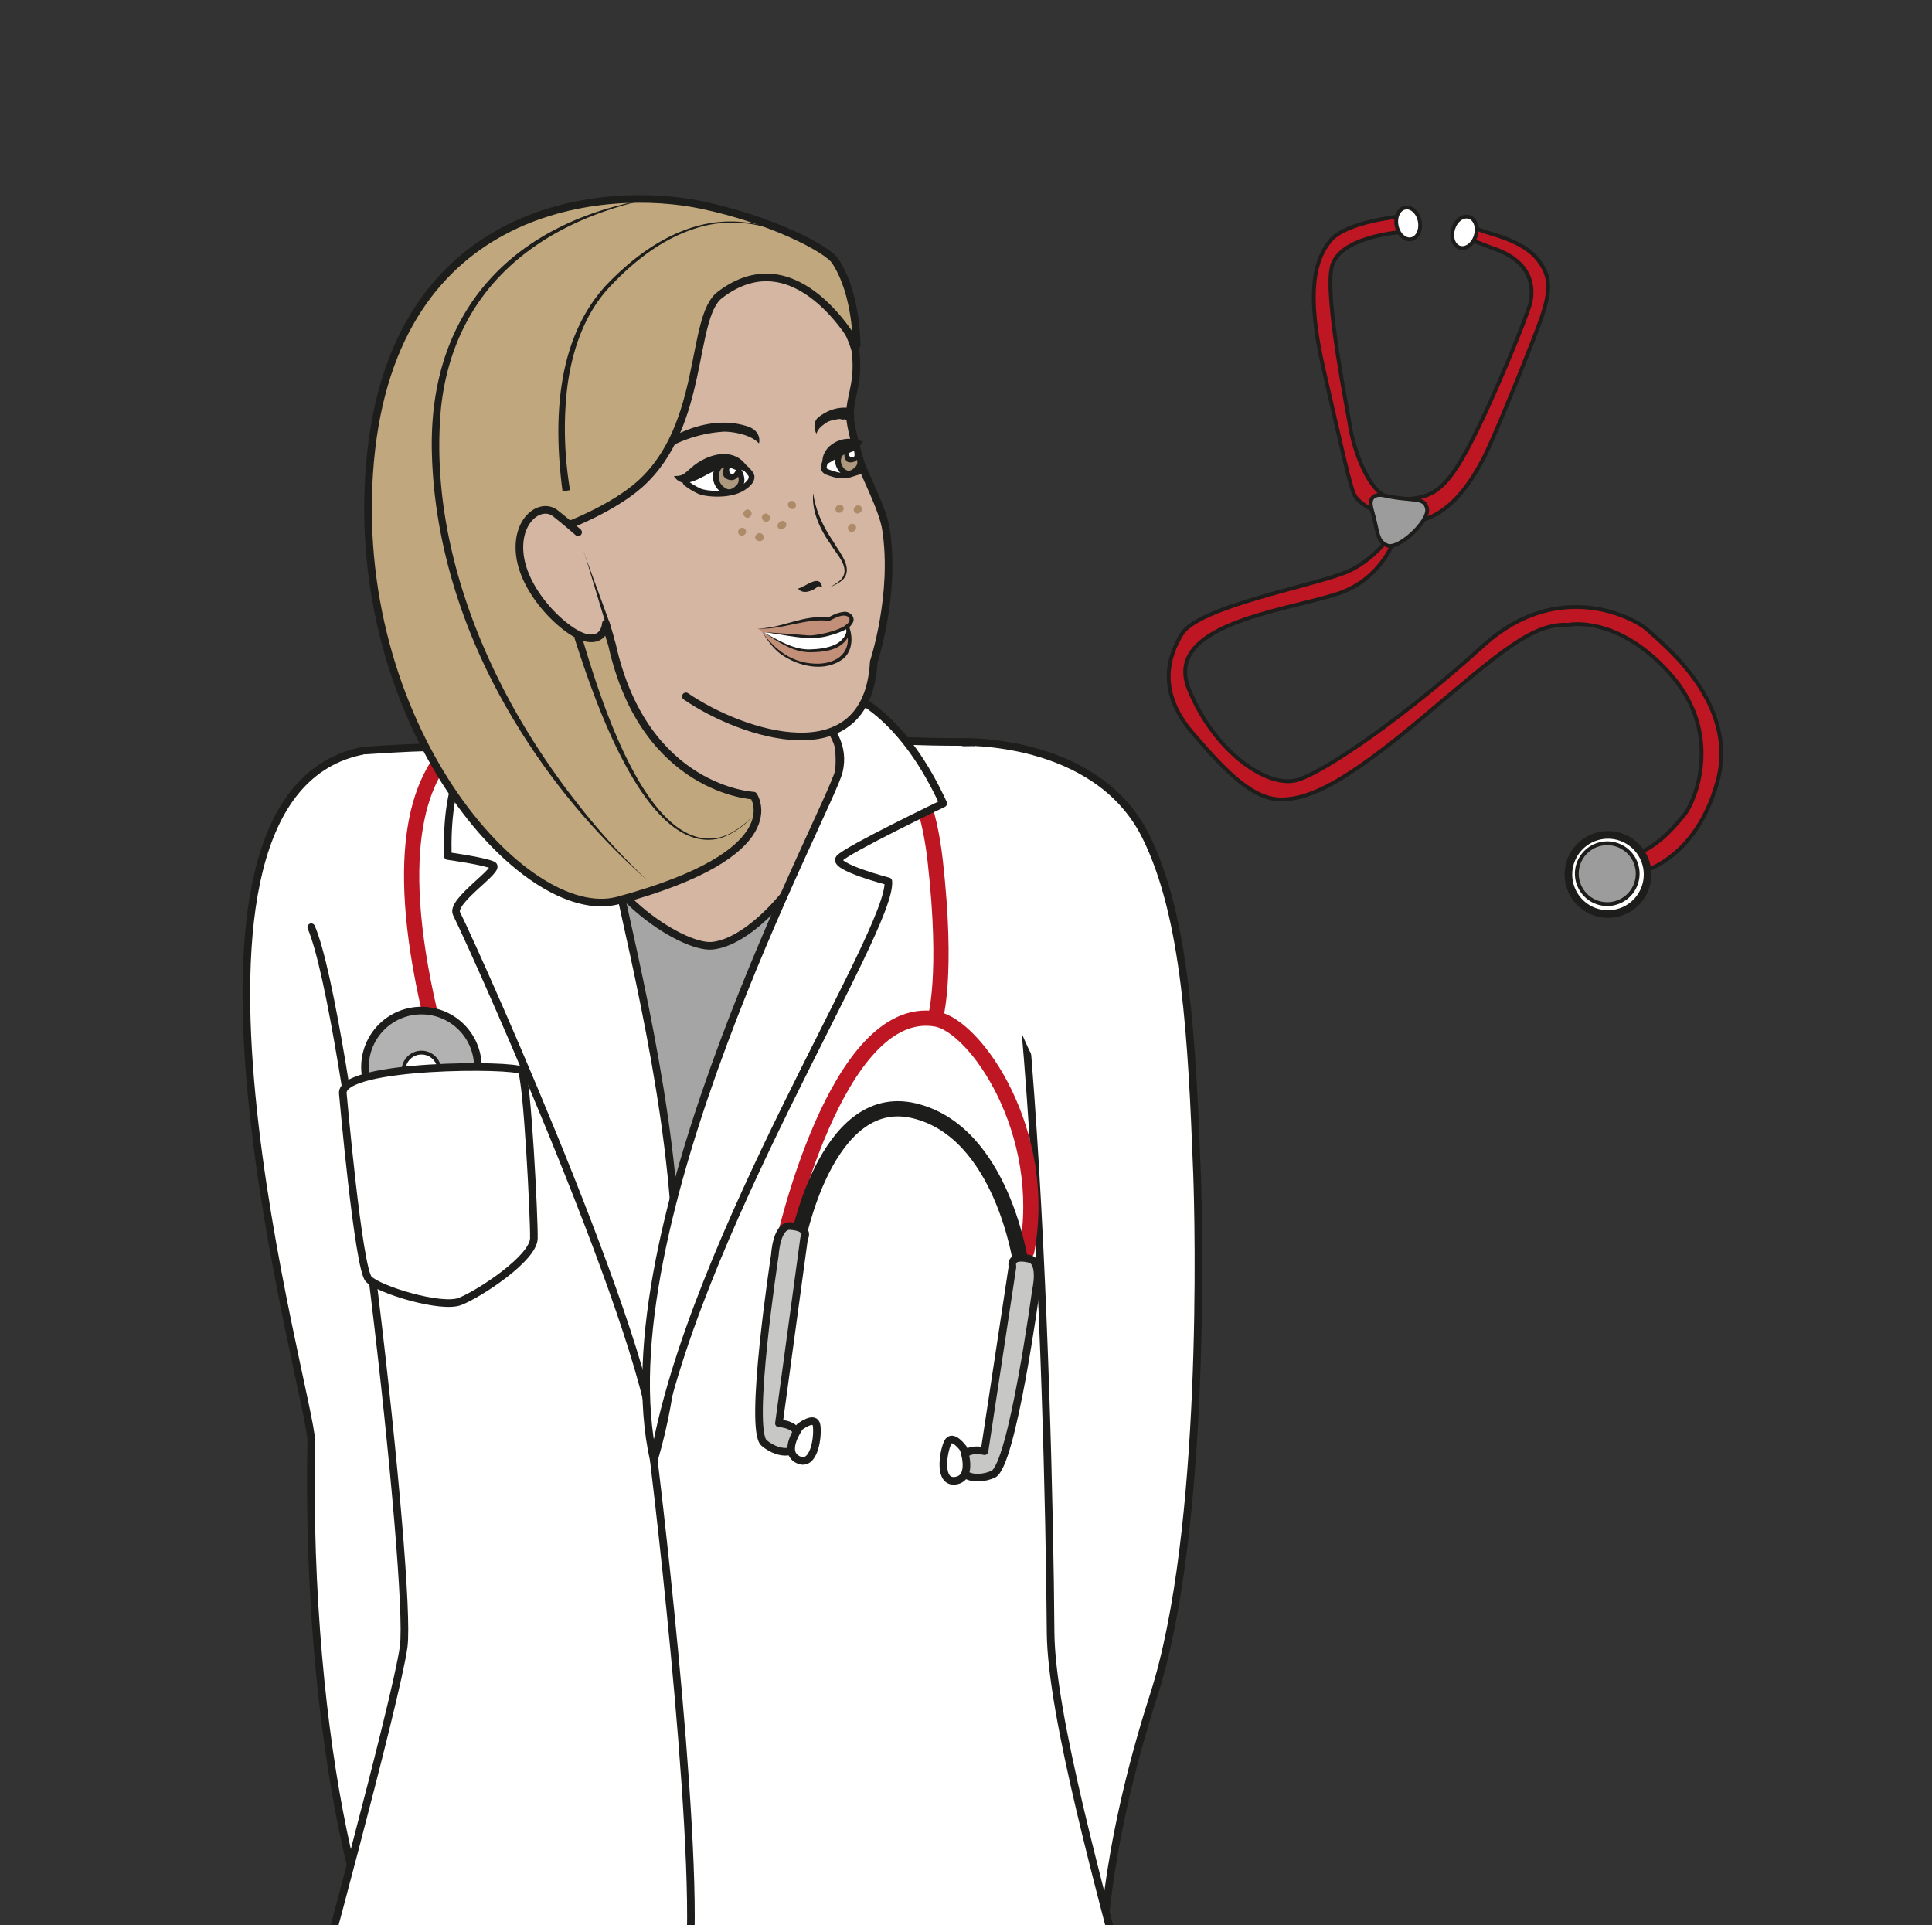<?xml version="1.0" encoding="UTF-8" standalone="no"?><svg xmlns="http://www.w3.org/2000/svg" xml:space="preserve" viewBox="0 0 337.77 336.59"><rect x="0" y="0" width="337.77" height="336.59" fill="#333333" stroke="none"/><defs><clipPath id="a" clipPathUnits="userSpaceOnUse"><path d="M0 252.44h253.33V0H0Z"/></clipPath></defs><g clip-path="url(#a)" transform="matrix(1.333 0 0 -1.333 0 336.6)"><path d="M0 0s17.82.76 24.35-12.35c5.27-10.56 6.06-26.68 6.73-44.07.25-6.58 1.24-47.16-5.68-68.63s-6.76-35.37-6.76-35.37L5.1-149.6S7.2-13.23 5.71-8.32C3.28-.29-.97.17 0 0" style="fill:#fff;fill-opacity:1;fill-rule:nonzero;stroke:none" transform="translate(125.91 155.2)"/><path d="M0 0s17.82.76 24.35-12.35c5.27-10.56 6.06-26.68 6.73-44.07.25-6.58 1.24-47.16-5.68-68.63s-6.76-35.37-6.76-35.37L5.1-149.6S7.2-13.23 5.71-8.32C3.28-.29-.97.17 0 0Z" style="fill:none;stroke:#1d1d1b;stroke-width:1;stroke-linecap:round;stroke-linejoin:round;stroke-miterlimit:10;stroke-dasharray:none;stroke-opacity:1" transform="translate(125.91 155.2)"/><path d="M0 0c-30.34-5.45-6.94-85.2-7.05-90.58-.78-40.2 7.4-71.5 13.17-72.63 11.27-2.18.23 84.6 2.15 94.52" style="fill:#fff;fill-opacity:1;fill-rule:nonzero;stroke:#1d1d1b;stroke-width:1;stroke-linecap:butt;stroke-linejoin:round;stroke-miterlimit:10;stroke-dasharray:none;stroke-opacity:1" transform="translate(47.87 154.1)"/><path d="M0 0c4.84-11.21 13.25-86.18 12.12-94.4C11.15-101.46 0-142.27 0-142.27c39.74-31.42 108.17-1.94 108.17-1.94-4.71 17.88-11.1 40.8-11.2 51.67C96.74-60.5 94.13 24.3 85.1 24.3c-20.32 0-25.53 3.49-43.41-6.34 0 0-1.73.84-4.48 1.91-8.7 3.39-12.68 4.52-30.15 3.31" style="fill:#fff;fill-opacity:1;fill-rule:nonzero;stroke:#1d1d1b;stroke-width:1;stroke-linecap:round;stroke-linejoin:round;stroke-miterlimit:10;stroke-dasharray:none;stroke-opacity:1" transform="translate(40.82 130.9)"/><path d="M0 0s4.33-8.12 10.53-10.92c6.2-2.8 20.55-2.8 23.28 4.84 0 0-8.87-25.22-15.2-46.29-5.22-17.37-7.27-15.39-9.44-5.74C2.6-28.98 1.9-13.1 0 0" style="fill:#a5a5a5;fill-opacity:1;fill-rule:nonzero;stroke:none" transform="translate(73.67 148.64)"/><path d="M0 0s4.33-8.12 10.53-10.92c6.2-2.8 20.55-2.8 23.28 4.84 0 0-8.87-25.22-15.2-46.29-5.22-17.37-7.27-15.39-9.44-5.74C2.6-28.98 1.9-13.1 0 0Z" style="fill:none;stroke:#1d1d1b;stroke-width:1;stroke-linecap:round;stroke-linejoin:round;stroke-miterlimit:10;stroke-dasharray:none;stroke-opacity:1" transform="translate(73.67 148.64)"/><path d="M0 0s-.94-10.6-.7-19.31c.25-8.53 12.22-16.58 16.32-16.22 8.84.78 24.67 24.57 11.97 34.61-5.57 4.41-3.69 8.73-3.06 12.18C25.16 14.7 0 0 0 0" style="fill:#d4b6a3;fill-opacity:1;fill-rule:nonzero;stroke:none" transform="translate(77.76 164)"/><path d="M0 0s-.94-10.6-.7-19.31c.25-8.53 12.22-16.58 16.32-16.22 8.84.78 24.67 24.57 11.97 34.61-5.57 4.41-3.69 8.73-3.06 12.18C25.16 14.7 0 0 0 0Z" style="fill:none;stroke:#1d1d1b;stroke-width:1;stroke-linecap:round;stroke-linejoin:miter;stroke-miterlimit:10;stroke-dasharray:none;stroke-opacity:1" transform="translate(77.76 164)"/><path d="M0 0s6.2.59 7.9-14.52c1.7-15.1 0-20.64 0-20.64" style="fill:none;stroke:#be1622;stroke-width:2;stroke-linecap:round;stroke-linejoin:round;stroke-miterlimit:10;stroke-dasharray:none;stroke-opacity:1" transform="translate(114.76 154.1)"/><path d="M0 0s-25.13 4.76-15.13-38.44" style="fill:none;stroke:#be1622;stroke-width:2;stroke-linecap:round;stroke-linejoin:round;stroke-miterlimit:10;stroke-dasharray:none;stroke-opacity:1" transform="translate(71.47 158.32)"/><path d="M0 0c-13.1-3.76-14.84-12.54-14.65-21.67 0 0 4.76-.65 5.9-1.2 1.13-.52-5.57-4.69-4.75-6.36 3.22-6.53 27.84-61.82 25.88-71.67C23.46-63.75.44-11.97 5.38-3.17" style="fill:#fff;fill-opacity:1;fill-rule:nonzero;stroke:#1d1d1b;stroke-width:1;stroke-linecap:round;stroke-linejoin:round;stroke-miterlimit:10;stroke-dasharray:none;stroke-opacity:1" transform="translate(73.38 161.91)"/><path d="M0 0c7.03-.32 13.54-5.49 18.36-15.94 0 0-12.7-6.1-13.62-7.22-.9-1.1 6.42-3 6.42-3 .53-6.42-25.86-46.88-30.76-75.91C-26.43-71.7 3.51-16.64 4.68-11.71 6.15-5.52-1.37-1.41-8.05 2.89" style="fill:#fff;fill-opacity:1;fill-rule:nonzero;stroke:#1d1d1b;stroke-width:1;stroke-linecap:round;stroke-linejoin:round;stroke-miterlimit:10;stroke-dasharray:none;stroke-opacity:1" transform="translate(105.35 163.08)"/><path d="M0 0c2.94 15.62-6.71 29.56-11.89 30.45C-25.04 32.72-31.98.78-31.98.78" style="fill:none;stroke:#be1622;stroke-width:2;stroke-linecap:round;stroke-linejoin:round;stroke-miterlimit:10;stroke-dasharray:none;stroke-opacity:1" transform="translate(134.66 88.41)"/><path d="M0 0s3.7 20.29 15.33 17.6C26.97 14.9 29.4-2.5 29.4-2.5" style="fill:none;stroke:#1d1d1b;stroke-width:2;stroke-linecap:round;stroke-linejoin:round;stroke-miterlimit:10;stroke-dasharray:none;stroke-opacity:1" transform="translate(104.5 89.24)"/><path d="M0 0s-3.52-22.95-1.41-24.68c2.1-1.74 4.62-1.46 4.59.53-.04 2-2.65 2.05-2.65 2.05l3.3 24.26S4.77 3.6 2 3.78C.2 3.88 0 0 0 0" style="fill:#c7c7c6;fill-opacity:1;fill-rule:nonzero;stroke:none" transform="translate(101.63 87.93)"/><path d="M0 0s-3.52-22.95-1.41-24.68c2.1-1.74 4.62-1.46 4.59.53-.04 2-2.65 2.05-2.65 2.05l3.3 24.26S4.77 3.6 2 3.78C.2 3.88 0 0 0 0Z" style="fill:none;stroke:#1d1d1b;stroke-width:1;stroke-linecap:round;stroke-linejoin:round;stroke-miterlimit:10;stroke-dasharray:none;stroke-opacity:1" transform="translate(101.63 87.93)"/><path d="M0 0s2 1.55 2.2.17c.22-1.4-.3-5.54-2.45-4.47C-2.38-3.24 0 0 0 0" style="fill:#fff;fill-opacity:1;fill-rule:nonzero;stroke:none" transform="translate(104.9 65.38)"/><path d="M0 0s2 1.55 2.2.17c.22-1.4-.3-5.54-2.45-4.47C-2.38-3.24 0 0 0 0Z" style="fill:none;stroke:#1d1d1b;stroke-width:1;stroke-linecap:round;stroke-linejoin:round;stroke-miterlimit:10;stroke-dasharray:none;stroke-opacity:1" transform="translate(104.9 65.38)"/><path d="M0 0s-3.1-23-5.61-24.08c-2.51-1.07-4.84-.1-4.25 1.8.6 1.91 3.12 1.23 3.12 1.23l3.67 24.2S-3.56 4.8-.86 4.18C.9 3.79 0 0 0 0" style="fill:#c7c7c6;fill-opacity:1;fill-rule:nonzero;stroke:none" transform="translate(135.86 83.23)"/><path d="M0 0s-3.1-23-5.61-24.08c-2.51-1.07-4.84-.1-4.25 1.8.6 1.91 3.12 1.23 3.12 1.23l3.67 24.2S-3.56 4.8-.86 4.18C.9 3.79 0 0 0 0Z" style="fill:none;stroke:#1d1d1b;stroke-width:1;stroke-linecap:round;stroke-linejoin:round;stroke-miterlimit:10;stroke-dasharray:none;stroke-opacity:1" transform="translate(135.86 83.23)"/><path d="M0 0s-1.47 2.05-2.07.78c-.6-1.27-1.26-5.4 1.1-4.98C1.37-3.78 0 0 0 0" style="fill:#fff;fill-opacity:1;fill-rule:nonzero;stroke:none" transform="translate(126.36 62.52)"/><path d="M0 0s-1.47 2.05-2.07.78c-.6-1.27-1.26-5.4 1.1-4.98C1.37-3.78 0 0 0 0Z" style="fill:none;stroke:#1d1d1b;stroke-width:1;stroke-linecap:round;stroke-linejoin:round;stroke-miterlimit:10;stroke-dasharray:none;stroke-opacity:1" transform="translate(126.36 62.52)"/><path d="M0 0a7.4 7.4 0 1 0-14.65 2.15A7.4 7.4 0 0 0 0 0" style="fill:#b2b2b2;fill-opacity:1;fill-rule:nonzero;stroke:none" transform="translate(62.6 111.49)"/><path d="M0 0a7.4 7.4 0 1 0-14.65 2.15A7.4 7.4 0 0 0 0 0Z" style="fill:none;stroke:#1d1d1b;stroke-width:1;stroke-linecap:round;stroke-linejoin:round;stroke-miterlimit:10;stroke-dasharray:none;stroke-opacity:1" transform="translate(62.6 111.49)"/><path d="M0 0a2.35 2.35 0 1 0-4.65.68A2.35 2.35 0 0 0 0 0" style="fill:#fff;fill-opacity:1;fill-rule:nonzero;stroke:none" transform="translate(57.61 111.8)"/><path d="M0 0a2.35 2.35 0 1 0-4.65.68A2.35 2.35 0 0 0 0 0Z" style="fill:none;stroke:#1d1d1b;stroke-width:.5;stroke-linecap:round;stroke-linejoin:round;stroke-miterlimit:10;stroke-dasharray:none;stroke-opacity:1" transform="translate(57.61 111.8)"/><path d="M0 0s2.03-23 3.4-24.39c1.38-1.4 9.52-3.88 11.97-2.92 2.47.96 9.64 5.63 9.69 8.27.05 2.65-.88 21.15-1.64 22C22.65 3.83-.2 3.86 0 0" style="fill:#fff;fill-opacity:1;fill-rule:nonzero;stroke:none" transform="translate(44.96 109.13)"/><path d="M0 0s2.03-23 3.4-24.39c1.38-1.4 9.52-3.88 11.97-2.92 2.47.96 9.64 5.63 9.69 8.27.05 2.65-.88 21.15-1.64 22C22.65 3.83-.2 3.86 0 0Z" style="fill:none;stroke:#1d1d1b;stroke-width:1;stroke-linecap:round;stroke-linejoin:round;stroke-miterlimit:10;stroke-dasharray:none;stroke-opacity:1" transform="translate(44.96 109.13)"/><path d="M0 0s1.8.04 1.93 0A12.72 12.72 0 0 0 8.5-5.33c3.15-5.15 5.77-36.13 3.29-37.84C9.3-44.87 2.03-21.6.69-14.15-.66-6.7 0 0 0 0" style="fill:#fff;fill-opacity:1;fill-rule:nonzero;stroke:none" transform="translate(126.07 154.63)"/><path d="M0 0c1.34-11.06 7.26-63.13 3.8-70.12" style="fill:#fff;fill-opacity:1;fill-rule:nonzero;stroke:#1d1d1b;stroke-width:1;stroke-linecap:butt;stroke-linejoin:miter;stroke-miterlimit:10;stroke-dasharray:none;stroke-opacity:1" transform="translate(85.75 61)"/><path d="M0 0c-3.7 6.86-6.29 20.52-6.4 21.6-.62 6.13 6.22 16.25 6.22 16.25 4.44 16.09 34.3 16.23 34.3 16.23.8-1.18 5.7-9.88 5.93-12 .48-4.57-1.08-6.12-.68-9.05.19-1.32.77-3.53 1.28-5.24.5-1.63 2.97-6.2 3.38-8.92 1.3-8.53-1.61-17.33-1.61-17.33C41.6-13.5 25.12-8.03 17.78-3" style="fill:#d4b6a3;fill-opacity:1;fill-rule:nonzero;stroke:#1d1d1b;stroke-width:1;stroke-linecap:round;stroke-linejoin:miter;stroke-miterlimit:10;stroke-dasharray:none;stroke-opacity:1" transform="translate(72.18 164.18)"/><path d="M0 0c.27-2.23 1.34-4.5 2.66-6.4.76-1.38 2.68-3.46 1.2-4.98a4.86 4.86 0 0 0-1.57-.9c.52.3 1.05.6 1.43 1.03C4.92-9.72 3-8 2.26-6.67.9-4.8-.25-2.27 0 0" style="fill:#1d1d1b;fill-opacity:1;fill-rule:nonzero;stroke:none" transform="translate(106.66 187.84)"/><path d="M0 0c.95.19 2.86 2 3.16.2-.25.02-.48.22-.63 0C1.91-.32.63-.84 0 0" style="fill:#1d1d1b;fill-opacity:1;fill-rule:nonzero;stroke:none" transform="translate(104.66 175.32)"/><path d="M0 0c.15.53.07 1.71-1.49 2.23-1.09.35-4.23 1.22-8.75-.81-3.54-1.6-4.15-3.12-4.46-3.64-.03-.05-.16-.44.59.21a17.44 17.44 0 0 0 9.57 3.55 9.28 9.28 0 0 0 2.9-.53C-.48.6 0-.02 0 0" style="fill:#1d1d1b;fill-opacity:1;fill-rule:evenodd;stroke:none" transform="translate(99.54 194.36)"/><path d="M0 0c-1.49-.28-1.45-.62-3.02-.6-.31 0-1.66.43-1.81.55-.33.24-.33.47-.18 1 .4 1.36 2.82 2.59 3.96 2.5z" style="fill:#fff;fill-opacity:1;fill-rule:nonzero;stroke:none" transform="translate(113.15 190.75)"/><path d="M0 0c-1.49-.28-1.45-.62-3.02-.6-.31 0-1.66.43-1.81.55-.33.24-.33.47-.18 1 .4 1.36 2.82 2.59 3.96 2.5L0 0" style="fill:none;stroke:#1d1d1b;stroke-width:.75;stroke-linecap:butt;stroke-linejoin:miter;stroke-miterlimit:10;stroke-dasharray:none;stroke-opacity:1" transform="translate(113.15 190.75)"/><path d="M0 0s1.34-1.35.35-2.35c-1-1-1.57-.53-1.9-.31-.3.22-1.36 1.63.15 2.8C-.77.61 0 0 0 0" style="fill:#ae987e;fill-opacity:1;fill-rule:nonzero;stroke:none" transform="translate(112.1 193.36)"/><path d="M0 0s1.34-1.35.35-2.35c-1-1-1.57-.53-1.9-.31-.3.22-1.36 1.63.15 2.8C-.77.61 0 0 0 0Z" style="fill:none;stroke:#1d1d1b;stroke-width:.75;stroke-linecap:butt;stroke-linejoin:miter;stroke-miterlimit:10;stroke-dasharray:none;stroke-opacity:1" transform="translate(112.1 193.36)"/><path d="M0 0c.47-.4-.03-1.56-1.18-1.35-.55.1-.79 1.4-.27 1.78C-.5 1.13 0 0 0 0" style="fill:#1d1d1b;fill-opacity:1;fill-rule:evenodd;stroke:none" transform="translate(112.47 193.24)"/><path d="M0 0c.8.07.36 1.57.4 1.7-2.37.55-4-.68-4.5-1.03-.9-.63-.62-1.77-.38-2.26 0-.03.15.62.82 1.1.51.39.75.61 1.77.77.37.05.1.15.99-.02C-1 .49-.22-.02 0 0" style="fill:#1d1d1b;fill-opacity:1;fill-rule:evenodd;stroke:none" transform="translate(111.55 197.21)"/><path d="M0 0s-1.6 2.6-4.8 1.45A12.34 12.34 0 0 1-8.3-.47c-.32-.27-.35-.57-.11-.75a8.85 8.85 0 0 1 1.74-1.04c.9-.36 3.9-.63 5.61.44C.66-.75 0 0 0 0" style="fill:#fff;fill-opacity:1;fill-rule:nonzero;stroke:none" transform="translate(98.45 190.33)"/><path d="M0 0s-1.6 2.6-4.8 1.45A12.34 12.34 0 0 1-8.3-.47c-.32-.27-.35-.57-.11-.75a8.85 8.85 0 0 1 1.74-1.04c.9-.36 3.9-.63 5.61.44C.66-.75 0 0 0 0Z" style="fill:none;stroke:#1d1d1b;stroke-width:.75;stroke-linecap:butt;stroke-linejoin:miter;stroke-miterlimit:10;stroke-dasharray:none;stroke-opacity:1" transform="translate(98.45 190.33)"/><path d="M0 0s1.69-1.76.58-2.92c-1.12-1.15-1.84-.54-2.24-.24A2.1 2.1 0 0 0-1.62.1C-1.28.45 0 0 0 0" style="fill:#ae987e;fill-opacity:1;fill-rule:nonzero;stroke:none" transform="translate(96.3 191.55)"/><path d="M0 0s1.69-1.76.58-2.92c-1.12-1.15-1.84-.54-2.24-.24A2.1 2.1 0 0 0-1.62.1C-1.28.45 0 0 0 0Z" style="fill:none;stroke:#1d1d1b;stroke-width:.75;stroke-linecap:butt;stroke-linejoin:miter;stroke-miterlimit:10;stroke-dasharray:none;stroke-opacity:1" transform="translate(96.3 191.55)"/><path d="M0 0c.5-.35.52-1.04-.2-1.49-.61-.38-1.6.07-1.6.66C-1.84.17-1.39.98 0 0" style="fill:#1d1d1b;fill-opacity:1;fill-rule:evenodd;stroke:none" transform="translate(96.64 191.17)"/><path d="m0 0 9.36.8s1.13-3.3-1.17-4.33C4.33-5.26.65-2.52.65-2.52S-3.23-.28 0 0" style="fill:#fff;fill-opacity:1;fill-rule:nonzero;stroke:none" transform="translate(101.61 170.24)"/><path d="M0 0s2.33-.06 4.59.72 4.7.48 4.7.48 2.28 1.4 2.95.34c.3-.46-.1-.86-.1-.86C11.87-.1 8.4-1.2 6.74-1.1c-1.47.08-6 .62-6 .62" style="fill:#c28f79;fill-opacity:1;fill-rule:nonzero;stroke:none" transform="translate(99.36 170.08)"/><path d="M0 0c3.22 0 6.08 1.9 9.33 1.42l-.15-.03c.63.36 1.26.68 2.03.78.91.2 1.88-.83 1.1-1.66-.26-.57-1.8-1.14-2.7-1.38-2.88-.93-5.95.11-8.88.4C2.71-.6 4.68-.74 6.64-.9c.97-.12 6.13.93 5.34 2.36-.7.6-1.84-.1-2.57-.46C6.21 1.4 3.2-.23 0 0" style="fill:#1d1d1b;fill-opacity:1;fill-rule:nonzero;stroke:none" transform="translate(99.36 170.08)"/><path d="M0 0s3.46-2.24 5.4-2.43c0 0 3.43-.24 4.85 1.07C11.67-.06 11 .73 11 .73s.34-.73.32-1.79C11.3-3.49 9.17-4.04 8.4-4.2a8.2 8.2 0 0 0-6.24 1.58C1.02-1.77-.42.47-.42.47" style="fill:#c28f79;fill-opacity:1;fill-rule:nonzero;stroke:none" transform="translate(100.1 169.6)"/><path d="M0 0c1.91-1 3.95-2.33 6.16-2.26 1.1.04 2.23.17 3.2.6.76.31 1.89 1.41 1.46 2.23l.4.26c.57-1.4.52-3.2-.67-4.27C8.1-5.36 4.6-4.5 2.29-2.87 1.1-1.97.34-.72-.43.48 1.1-1.94 3.43-3.88 6.35-4.1c3.12-.32 5.66 1.41 4.43 4.73-.16.26.24.51.4.26.45-.7.1-1.4-.25-1.85-1.07-1.47-3.1-1.66-4.76-1.67C3.84-2.65 1.87-1.18 0 0" style="fill:#1d1d1b;fill-opacity:1;fill-rule:nonzero;stroke:none" transform="translate(100.1 169.6)"/><path d="M0 0c1.16-.03 1.3.26 2.16.98 2.38 2.22 6.58 3.09 7.9-.73-1.66.9-2.96 1.22-4.63.45C3.9.17 1.33-2.12 0 0" style="fill:#1d1d1b;fill-opacity:1;fill-rule:nonzero;stroke:none" transform="translate(88.38 190.08)"/><path d="M0 0c-.54 2.48 2.25 4.14 4.39 3.5l.65-.16c.06 0 .17-.09.15-.03.01.01.06.02.07-.03-.43-.95-1.8-1.37-2.66-1.81C1.85 1.11 1.14.67 0 0" style="fill:#1d1d1b;fill-opacity:1;fill-rule:nonzero;stroke:none" transform="translate(107.93 191.33)"/><path d="M0 0s-.15-.33.2-.62c.36-.3.66.48.66.48S.02.3 0 0" style="fill:#fff;fill-opacity:1;fill-rule:nonzero;stroke:none" transform="translate(95.66 191)"/><path d="M0 0s.08-.37.52-.38c.43-.01.2.83.2.83S-.16.25 0 0" style="fill:#fff;fill-opacity:1;fill-rule:nonzero;stroke:none" transform="translate(111.3 192.9)"/><path d="M0 0s.08 6.74-2.82 11.1c-1.05 1.57-8.39 5.43-17.62 7.35-12.14 2.53-40.31.64-43.37-33.69-3.05-34.32 20.2-60.88 32.52-57.55 23.03 6.22 17.77 13.75 17.77 13.75s-14.3.66-18.55 19.75l-.82 2.8-4.74 12.99s5.74 2.2 9.23 5.33c8.59 7.7 6.57 21.81 10.45 24.79C-7.81 14.4 0 0 0 0" style="fill:#c1a77d;fill-opacity:1;fill-rule:nonzero;stroke:none" transform="translate(112.35 207.2)"/><path d="M0 0s.08 6.74-2.82 11.1c-1.05 1.57-8.39 5.43-17.62 7.35-12.14 2.53-40.31.64-43.37-33.69-3.05-34.32 20.2-60.88 32.52-57.55 23.03 6.22 17.77 13.75 17.77 13.75s-14.3.66-18.55 19.75l-.82 2.8-4.74 12.99s5.74 2.2 9.23 5.33c8.59 7.7 6.57 21.81 10.45 24.79C-7.81 14.4 0 0 0 0Z" style="fill:none;stroke:#1d1d1b;stroke-width:1;stroke-linecap:butt;stroke-linejoin:round;stroke-miterlimit:10;stroke-dasharray:none;stroke-opacity:1" transform="translate(112.35 207.2)"/><path d="M0 0c.15-.14.23-.39.27-.56l.26-.9c2.1-6.94 8.43-27.92 17.98-25.52 1.6.46 2.96 1.51 4.15 2.67a10.14 10.14 0 0 0-4.11-2.79C8.73-29.8 1.73-8.27-.58-1.14l-.1.3-.04.14c-.01.05 0 .01.02-.03A.21.21 0 0 1-.6-.8z" style="fill:#1d1d1b;fill-opacity:1;fill-rule:nonzero;stroke:none" transform="translate(76.01 169.7)"/><path d="m0 0-.61 2.07S-.74-.35-3.27.25C-5.8.83-11.35 5.99-11.9 11.2c-.48 4.59 2.81 6.83 4.68 5.34a71.74 71.74 0 0 0 2.97-2.48" style="fill:#d4b6a3;fill-opacity:1;fill-rule:nonzero;stroke:#1d1d1b;stroke-width:1;stroke-linecap:round;stroke-linejoin:round;stroke-miterlimit:10;stroke-dasharray:none;stroke-opacity:1" transform="translate(80.07 168.64)"/><path d="M0 0c-1.2 9.2-.89 19.9 5.74 27.08 3.26 3.4 7.17 6.38 11.76 7.7a16.5 16.5 0 0 0 13.59-2.07c-4 2.5-9.02 3.27-13.52 1.84-4.5-1.39-8.3-4.4-11.47-7.81C2.9 23.29 1.34 18.7.68 14.12.08 9.5.22 4.75.98.18Z" style="fill:#1d1d1b;fill-opacity:1;fill-rule:nonzero;stroke:none" transform="translate(73.78 188.05)"/><path d="M0 0c-14.64-3.15-25.66-11.87-27.32-27.43-1.28-13.91 3.04-27.89 9.86-39.95 2.23-3.91 5-8.07 7.79-11.6A88 88 0 0 1-.29-89.35a88.92 88.92 0 0 0-17.84 21.6C-24.4-57.16-28.36-45-28.53-32.62-28.73-14.32-17.61-3.02 0 0" style="fill:#1d1d1b;fill-opacity:1;fill-rule:nonzero;stroke:none" transform="translate(85.16 226.43)"/><path d="m0 0 .07-.08" style="fill:none;stroke:#ae8b68;stroke-width:1;stroke-linecap:round;stroke-linejoin:round;stroke-miterlimit:10;stroke-dasharray:none;stroke-opacity:1" transform="translate(100.42 184.66)"/><path d="M0 0c-.04.07-.1.07-.15.01" style="fill:none;stroke:#ae8b68;stroke-width:1;stroke-linecap:round;stroke-linejoin:round;stroke-miterlimit:10;stroke-dasharray:none;stroke-opacity:1" transform="translate(99.69 182.04)"/><path d="m0 0-.16-.14" style="fill:none;stroke:#ae8b68;stroke-width:1;stroke-linecap:round;stroke-linejoin:round;stroke-miterlimit:10;stroke-dasharray:none;stroke-opacity:1" transform="translate(102.63 183.7)"/><path d="m0 0-.07.08" style="fill:none;stroke:#ae8b68;stroke-width:1;stroke-linecap:round;stroke-linejoin:round;stroke-miterlimit:10;stroke-dasharray:none;stroke-opacity:1" transform="translate(103.9 186.24)"/><path d="M0 0a4.91 4.91 0 0 0-.08-.07" style="fill:none;stroke:#ae8b68;stroke-width:1;stroke-linecap:round;stroke-linejoin:round;stroke-miterlimit:10;stroke-dasharray:none;stroke-opacity:1" transform="translate(110.15 185.82)"/><path d="m0 0-.08-.07" style="fill:none;stroke:#ae8b68;stroke-width:1;stroke-linecap:round;stroke-linejoin:round;stroke-miterlimit:10;stroke-dasharray:none;stroke-opacity:1" transform="translate(111.78 183.32)"/><path d="m0 0 .08.07" style="fill:none;stroke:#ae8b68;stroke-width:1;stroke-linecap:round;stroke-linejoin:round;stroke-miterlimit:10;stroke-dasharray:none;stroke-opacity:1" transform="translate(112.47 185.66)"/><path d="M0 0c.1.1.1.06.04-.05" style="fill:none;stroke:#ae8b68;stroke-width:1;stroke-linecap:round;stroke-linejoin:round;stroke-miterlimit:10;stroke-dasharray:none;stroke-opacity:1" transform="translate(98 185.14)"/><path d="m0 0 .05.04" style="fill:none;stroke:#ae8b68;stroke-width:1;stroke-linecap:round;stroke-linejoin:round;stroke-miterlimit:10;stroke-dasharray:none;stroke-opacity:1" transform="translate(97.3 182.75)"/><path d="M0 0s-8.43-.54-9.32-4.67c-.89-4.14 2.17-19.14 2.44-20.96.26-1.8 2.26-9.68 6.3-9.49 4.04.19 5.82.6 9.08 6.65 3.25 6.06 7.88 17.63 8.23 19.11.35 1.49.73 5.38-5 7.25L9-1.06S9.11.82 10.01.31c.91-.51 5.64-1.23 7.77-4s1.5-5.01-.91-11.1c-2.4-6.1-5.48-13.53-6.42-15.2-.93-1.66-4.57-8.84-10.71-7.95 0 0-1.25-7.38-8.56-9.62-7.3-2.26-22.66-4.05-19.21-12.45 3.44-8.39 10.46-13.03 14.26-11.86 3.81 1.18 14.4 8.58 24.34 17.61 9.95 9.03 20.02 3.54 21.62 2 1.6-1.56 12.02-9.43 9.07-19.91-2.94-10.48-10.25-11.94-10.73-11.99-.48-.04-1.07 2.32-1.07 2.32 3.1.4 5.67 3.18 7.5 5.42 1.31 1.61 5.15 10.47-1.81 18.37-6.97 7.9-13.44 6.51-13.44 6.51-4.74.26-9.1-3.74-19.05-12.1C-7.3-72.02-12-74.34-15.74-74.44c-3.74-.1-7.2 3.33-11.82 8.72-4.61 5.4-3.27 9.95-1.4 12.99 2.18 3.56 16.95 6.25 21.45 8.06 4.5 1.8 7.25 6.72 7.25 6.72-.9.12-5.19 1.77-6.05 3.4-.6 1.14-1.67 6.13-4.04 16.42-2.38 10.29-1.19 14.51.88 17C-7.39 1.39-.1 2.06-.1 2.06" style="fill:#be1622;fill-opacity:1;fill-rule:nonzero;stroke:#1d1d1b;stroke-width:.5;stroke-linecap:butt;stroke-linejoin:miter;stroke-miterlimit:10;stroke-dasharray:none;stroke-opacity:1" transform="translate(183.97 222.1)"/><path d="M0 0c-.84-.16-1.7.63-1.92 1.78-.22 1.14.28 2.2 1.12 2.36.84.16 1.7-.63 1.92-1.78C1.34 1.22.84.16 0 0" style="fill:#fff;fill-opacity:1;fill-rule:nonzero;stroke:none" transform="translate(185.09 221.14)"/><path d="M0 0c-.84-.16-1.7.63-1.92 1.78-.22 1.14.28 2.2 1.12 2.36.84.16 1.7-.63 1.92-1.78C1.34 1.22.84.16 0 0Z" style="fill:none;stroke:#1d1d1b;stroke-width:.5;stroke-linecap:butt;stroke-linejoin:miter;stroke-miterlimit:10;stroke-dasharray:none;stroke-opacity:1" transform="translate(185.09 221.14)"/><path d="M0 0c-.82.25-1.21 1.35-.87 2.46C-.54 3.58.4 4.28 1.22 4.03c.82-.24 1.2-1.35.87-2.46C1.76.46.82-.25 0 0" style="fill:#fff;fill-opacity:1;fill-rule:nonzero;stroke:none" transform="translate(191.46 220.03)"/><path d="M0 0c-.82.25-1.21 1.35-.87 2.46C-.54 3.58.4 4.28 1.22 4.03c.82-.24 1.2-1.35.87-2.46C1.76.46.82-.25 0 0Z" style="fill:none;stroke:#1d1d1b;stroke-width:.5;stroke-linecap:butt;stroke-linejoin:miter;stroke-miterlimit:10;stroke-dasharray:none;stroke-opacity:1" transform="translate(191.46 220.03)"/><path d="M0 0a5.19 5.19 0 1 0-7.98 6.63A5.19 5.19 0 0 0 0 0" style="fill:#fff;fill-opacity:1;fill-rule:nonzero;stroke:none" transform="translate(214.99 134.63)"/><path d="M0 0a5.19 5.19 0 1 0-7.98 6.63A5.19 5.19 0 0 0 0 0Z" style="fill:none;stroke:#1d1d1b;stroke-width:1;stroke-linecap:butt;stroke-linejoin:miter;stroke-miterlimit:10;stroke-dasharray:none;stroke-opacity:1" transform="translate(214.99 134.63)"/><path d="M0 0a3.99 3.99 0 1 0-6.13 5.1A3.99 3.99 0 0 0 0 0" style="fill:#9d9c9c;fill-opacity:1;fill-rule:nonzero;stroke:none" transform="translate(213.96 135.49)"/><path d="M0 0a3.99 3.99 0 1 0-6.13 5.1A3.99 3.99 0 0 0 0 0Z" style="fill:none;stroke:#1d1d1b;stroke-width:.5;stroke-linecap:butt;stroke-linejoin:miter;stroke-miterlimit:10;stroke-dasharray:none;stroke-opacity:1" transform="translate(213.96 135.49)"/><path d="M0 0s-2.23.5-1.54-1.86C-.67-4.88-.92-5.99.5-6.59c1.43-.6 5.56 3.2 5.21 4.85C5.37-.1 3.78-.87 0 0" style="fill:#9d9c9c;fill-opacity:1;fill-rule:nonzero;stroke:none" transform="translate(181.45 187.55)"/><path d="M0 0s-2.23.5-1.54-1.86C-.67-4.88-.92-5.99.5-6.59c1.43-.6 5.56 3.2 5.21 4.85C5.37-.1 3.78-.87 0 0Z" style="fill:none;stroke:#1d1d1b;stroke-width:.5;stroke-linecap:butt;stroke-linejoin:miter;stroke-miterlimit:10;stroke-dasharray:none;stroke-opacity:1" transform="translate(181.45 187.55)"/></g></svg>